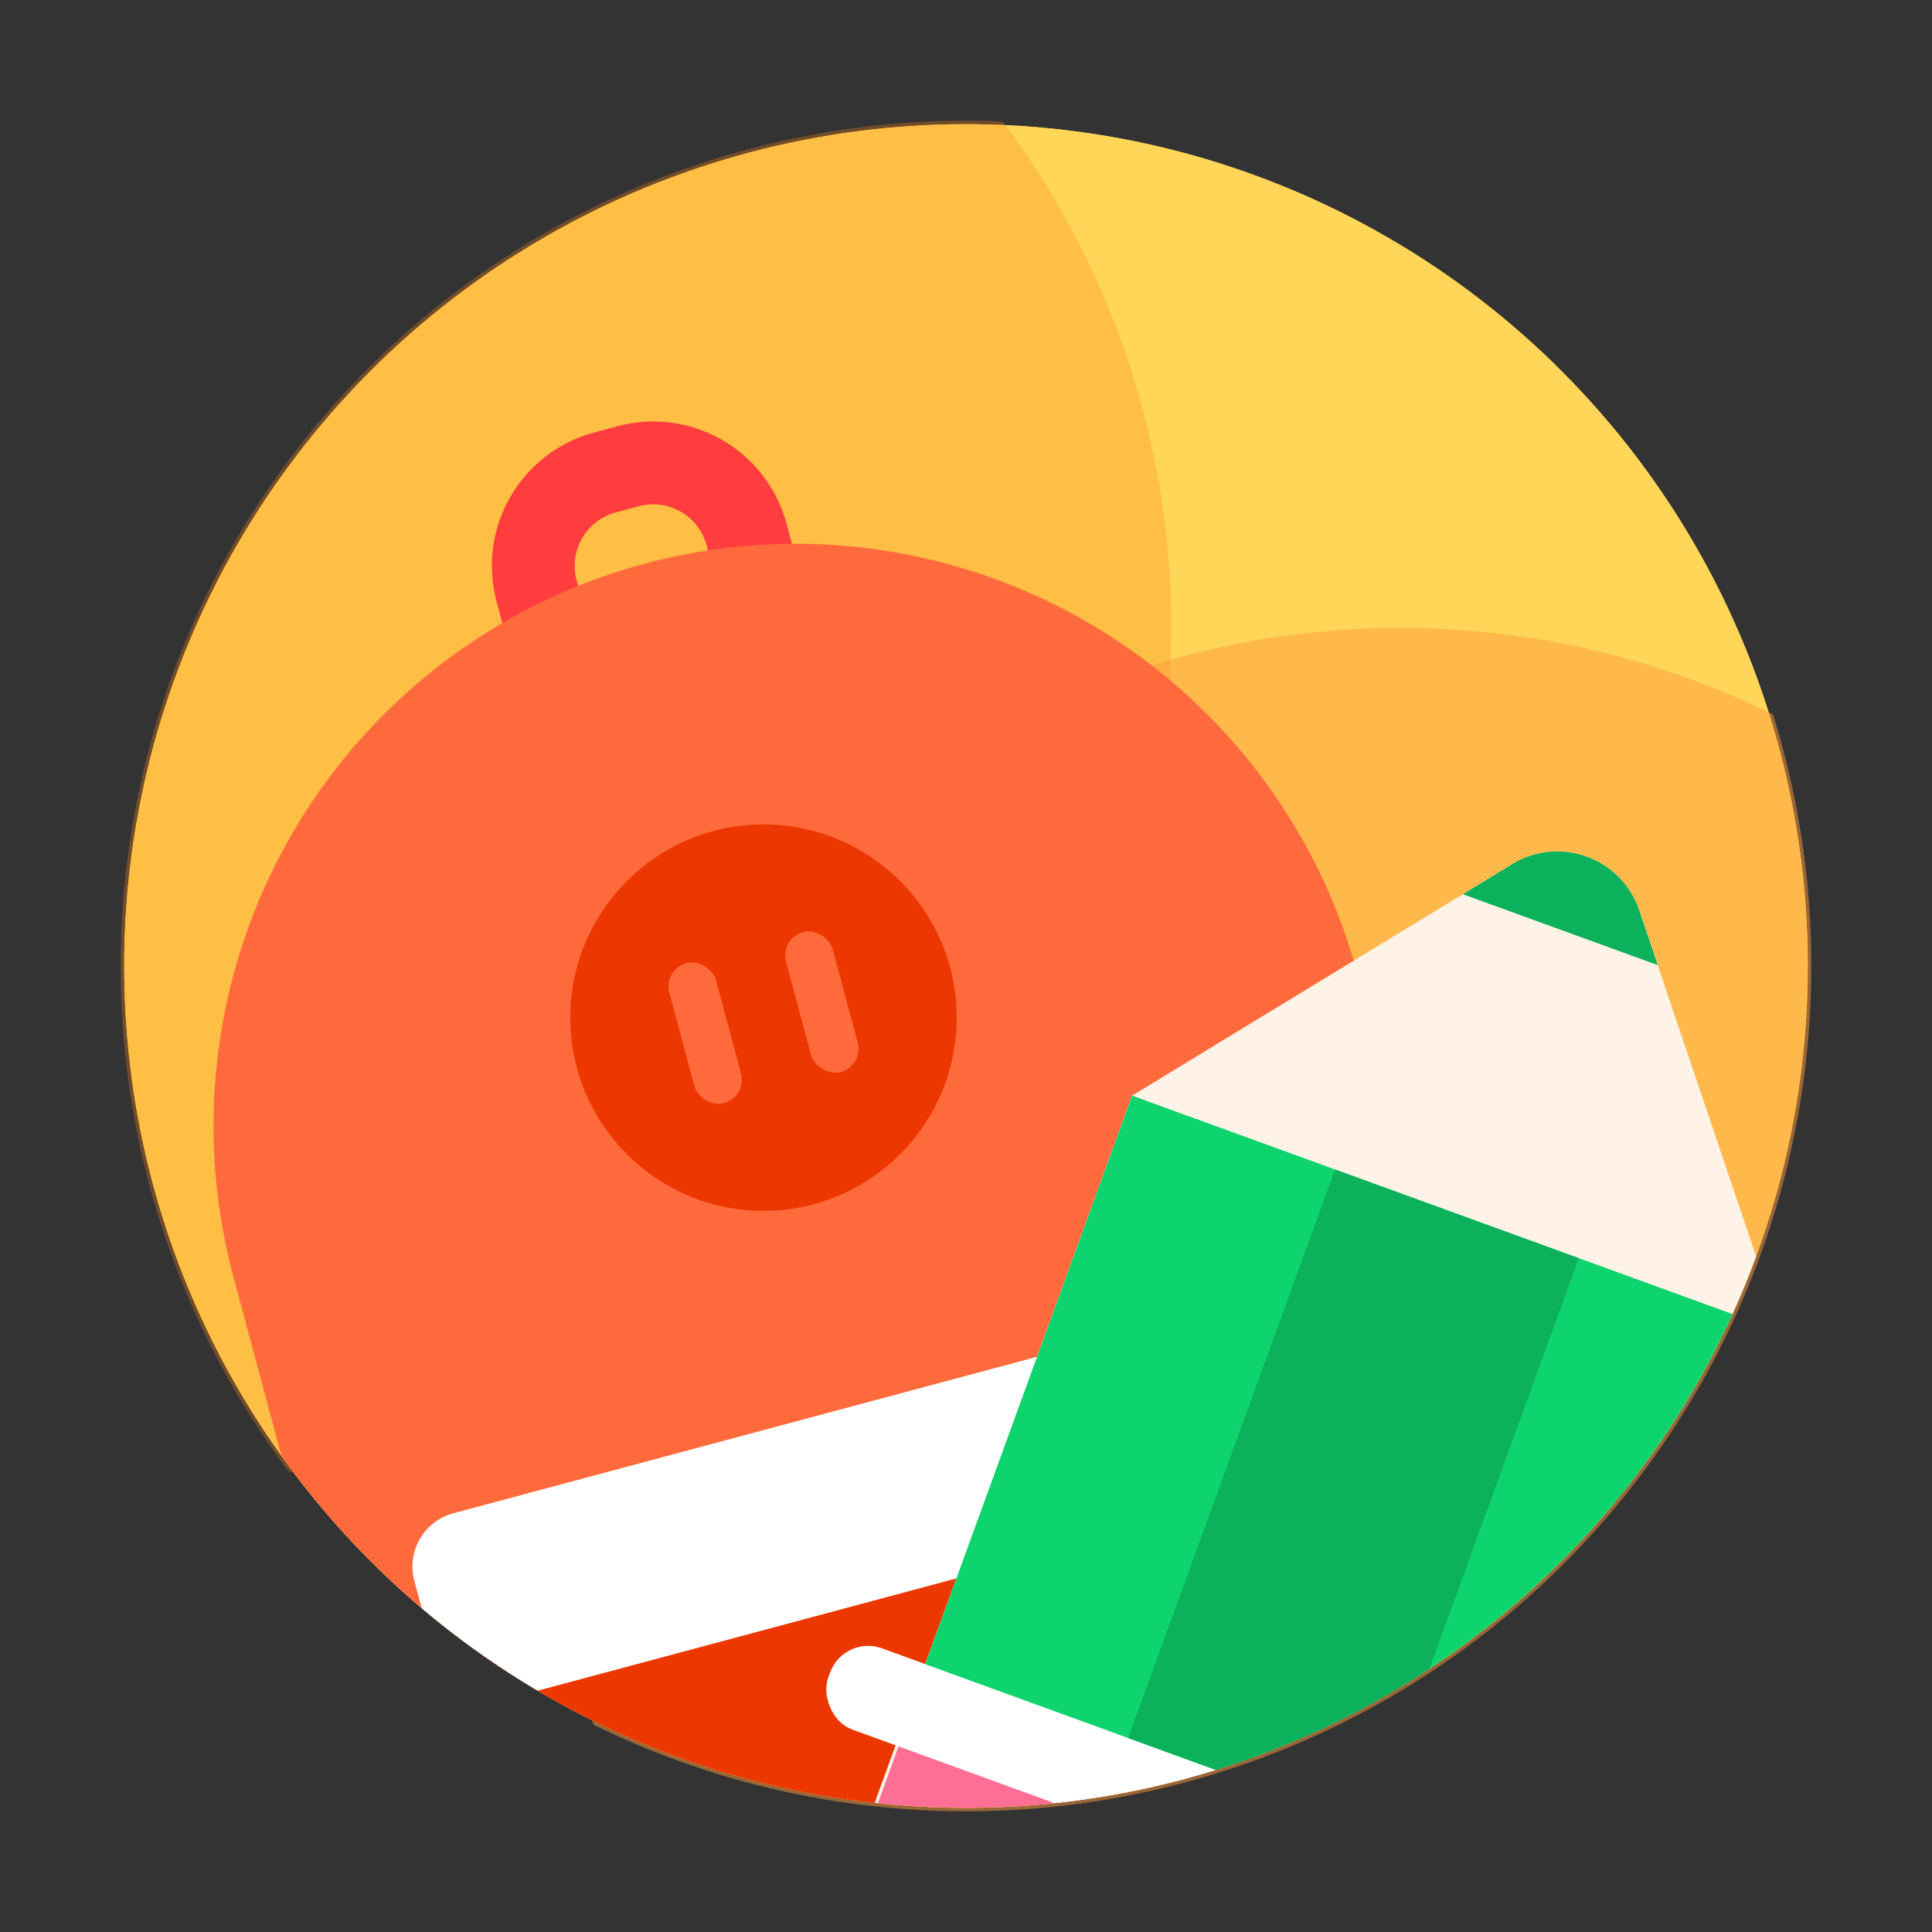 <svg id="who_icon_Individuals" xmlns="http://www.w3.org/2000/svg" xmlns:xlink="http://www.w3.org/1999/xlink" width="140" height="140" viewBox="0 0 140 140">
  <rect x="0" y="0" width="140" height="140" fill="#333333" stroke="none"/>
  <defs>
    <clipPath id="clip-path">
      <circle id="椭圆_72201" data-name="椭圆 72201" cx="61" cy="61" r="61" transform="translate(0.25 0.25)" fill="none"/>
    </clipPath>
  </defs>
  <rect id="矩形_6724" data-name="矩形 6724" width="140" height="140" fill="none"/>
  <g id="图层_2" data-name="图层 2" transform="translate(8.741 8.746)">
    <g id="图层_1" data-name="图层 1">
      <circle id="椭圆_72198" data-name="椭圆 72198" cx="61" cy="61" r="61" transform="translate(0.259 0.254)" fill="#ffd658"/>
      <circle id="椭圆_72199" data-name="椭圆 72199" cx="61" cy="61" r="61" transform="translate(0.259 0.254)" fill="#ffd658"/>
      <path id="路径_24696" data-name="路径 24696" d="M0,61.25A60.987,60.987,0,0,0,12.2,97.93c.875,0,1.75.07,2.678.07a61.25,61.25,0,0,0,61.25-61.25A60.988,60.988,0,0,0,63.927.07C63.044,0,62.125,0,61.25,0A61.25,61.25,0,0,0,0,61.25Z" transform="translate(0)" fill="#ff8616" opacity="0.3"/>
      <path id="路径_24697" data-name="路径 24697" d="M36,103.25a61.25,61.25,0,0,0,2.765,18.235,61.25,61.25,0,0,0,85.47-73.22A61.25,61.25,0,0,0,36,103.25Z" transform="translate(-4.5 -5.25)" fill="#ff9c3d" opacity="0.5"/>
      <g id="组_6002" data-name="组 6002" transform="translate(0.009 0.004)" clip-path="url(#clip-path)">
        <path id="路径_24698" data-name="路径 24698" d="M7,0H8.75a7,7,0,0,1,7,7v5.25H0V7A7,7,0,0,1,7,0Z" transform="matrix(0.966, -0.259, 0.259, 0.966, 28.322, 27.301)" fill="none" stroke="#ff3d3f" stroke-miterlimit="10" stroke-width="6"/>
        <path id="路径_24699" data-name="路径 24699" d="M42.178,0h0A42.178,42.178,0,0,1,84.356,42.178v53.6H0v-53.6A42.178,42.178,0,0,1,42.178,0Z" transform="translate(-2.758 43.013) rotate(-15.005)" fill="#ff6a3d"/>
        <rect id="矩形_6736" data-name="矩形 6736" width="63" height="25.375" transform="matrix(0.966, -0.259, 0.259, 0.966, 25.429, 107.794)" fill="#ed3700"/>
        <rect id="矩形_6737" data-name="矩形 6737" width="70" height="14" rx="4" transform="matrix(0.966, -0.259, 0.259, 0.966, 20.24, 101.942)" fill="#fff"/>
        <path id="路径_24700" data-name="路径 24700" d="M7,0h7V25.375H0V7A7,7,0,0,1,7,0Z" transform="matrix(0.966, -0.259, 0.259, 0.966, 1.768, 114.137)" fill="#ff3d3f"/>
        <path id="路径_24701" data-name="路径 24701" d="M0,0H14V25.375H7a7,7,0,0,1-7-7Z" transform="matrix(-0.966, 0.259, -0.259, -0.966, 116.523, 109.664)" fill="#ff3d3f"/>
        <circle id="椭圆_72200" data-name="椭圆 72200" cx="14" cy="14" r="14" transform="translate(32.576 50.991)" fill="#ed3700"/>
        <rect id="矩形_6738" data-name="矩形 6738" width="3.5" height="10.5" rx="1.75" transform="matrix(0.966, -0.259, 0.259, 0.966, 39.301, 61.498)" fill="#ff6a3d"/>
        <rect id="矩形_6739" data-name="矩形 6739" width="3.5" height="10.5" rx="1.75" transform="matrix(0.966, -0.259, 0.259, 0.966, 47.756, 59.247)" fill="#ff6a3d"/>
        <path id="路径_24702" data-name="路径 24702" d="M97.145,150.706,67.666,139.979a8.549,8.549,0,0,1-5.11-10.964l18.489-50.8L108.607,61.43a6.265,6.265,0,0,1,9.188,3.351L128.12,95.345l-17.937,49.28a10.167,10.167,0,0,1-13.037,6.081Z" transform="translate(-7.763 -7.569)" fill="#fff2e7"/>
        <path id="路径_24703" data-name="路径 24703" d="M0,0H50.094V5.521a7,7,0,0,1-7,7H7a7,7,0,0,1-7-7Z" transform="matrix(0.94, 0.34, -0.34, 0.94, 56.415, 117.654)" fill="#ff6e94"/>
        <rect id="矩形_6740" data-name="矩形 6740" width="62.615" height="6.265" rx="2.93" transform="matrix(0.94, 0.342, -0.342, 0.94, 52.405, 109.691)" fill="#fff"/>
        <rect id="矩形_6741" data-name="矩形 6741" width="50.094" height="43.829" transform="matrix(0.94, 0.342, -0.342, 0.94, 73.284, 70.643)" fill="#0ed46e"/>
        <rect id="矩形_6742" data-name="矩形 6742" width="18.786" height="43.829" transform="matrix(0.94, 0.342, -0.342, 0.94, 87.993, 75.997)" fill="#0bb15b"/>
        <path id="路径_24704" data-name="路径 24704" d="M114.747,61.43l-3.587,2.187,14.122,5.136-1.348-3.973a6.265,6.265,0,0,0-9.187-3.351Z" transform="translate(-13.904 -7.569)" fill="#0bb15b"/>
      </g>
    </g>
  </g>
</svg>
